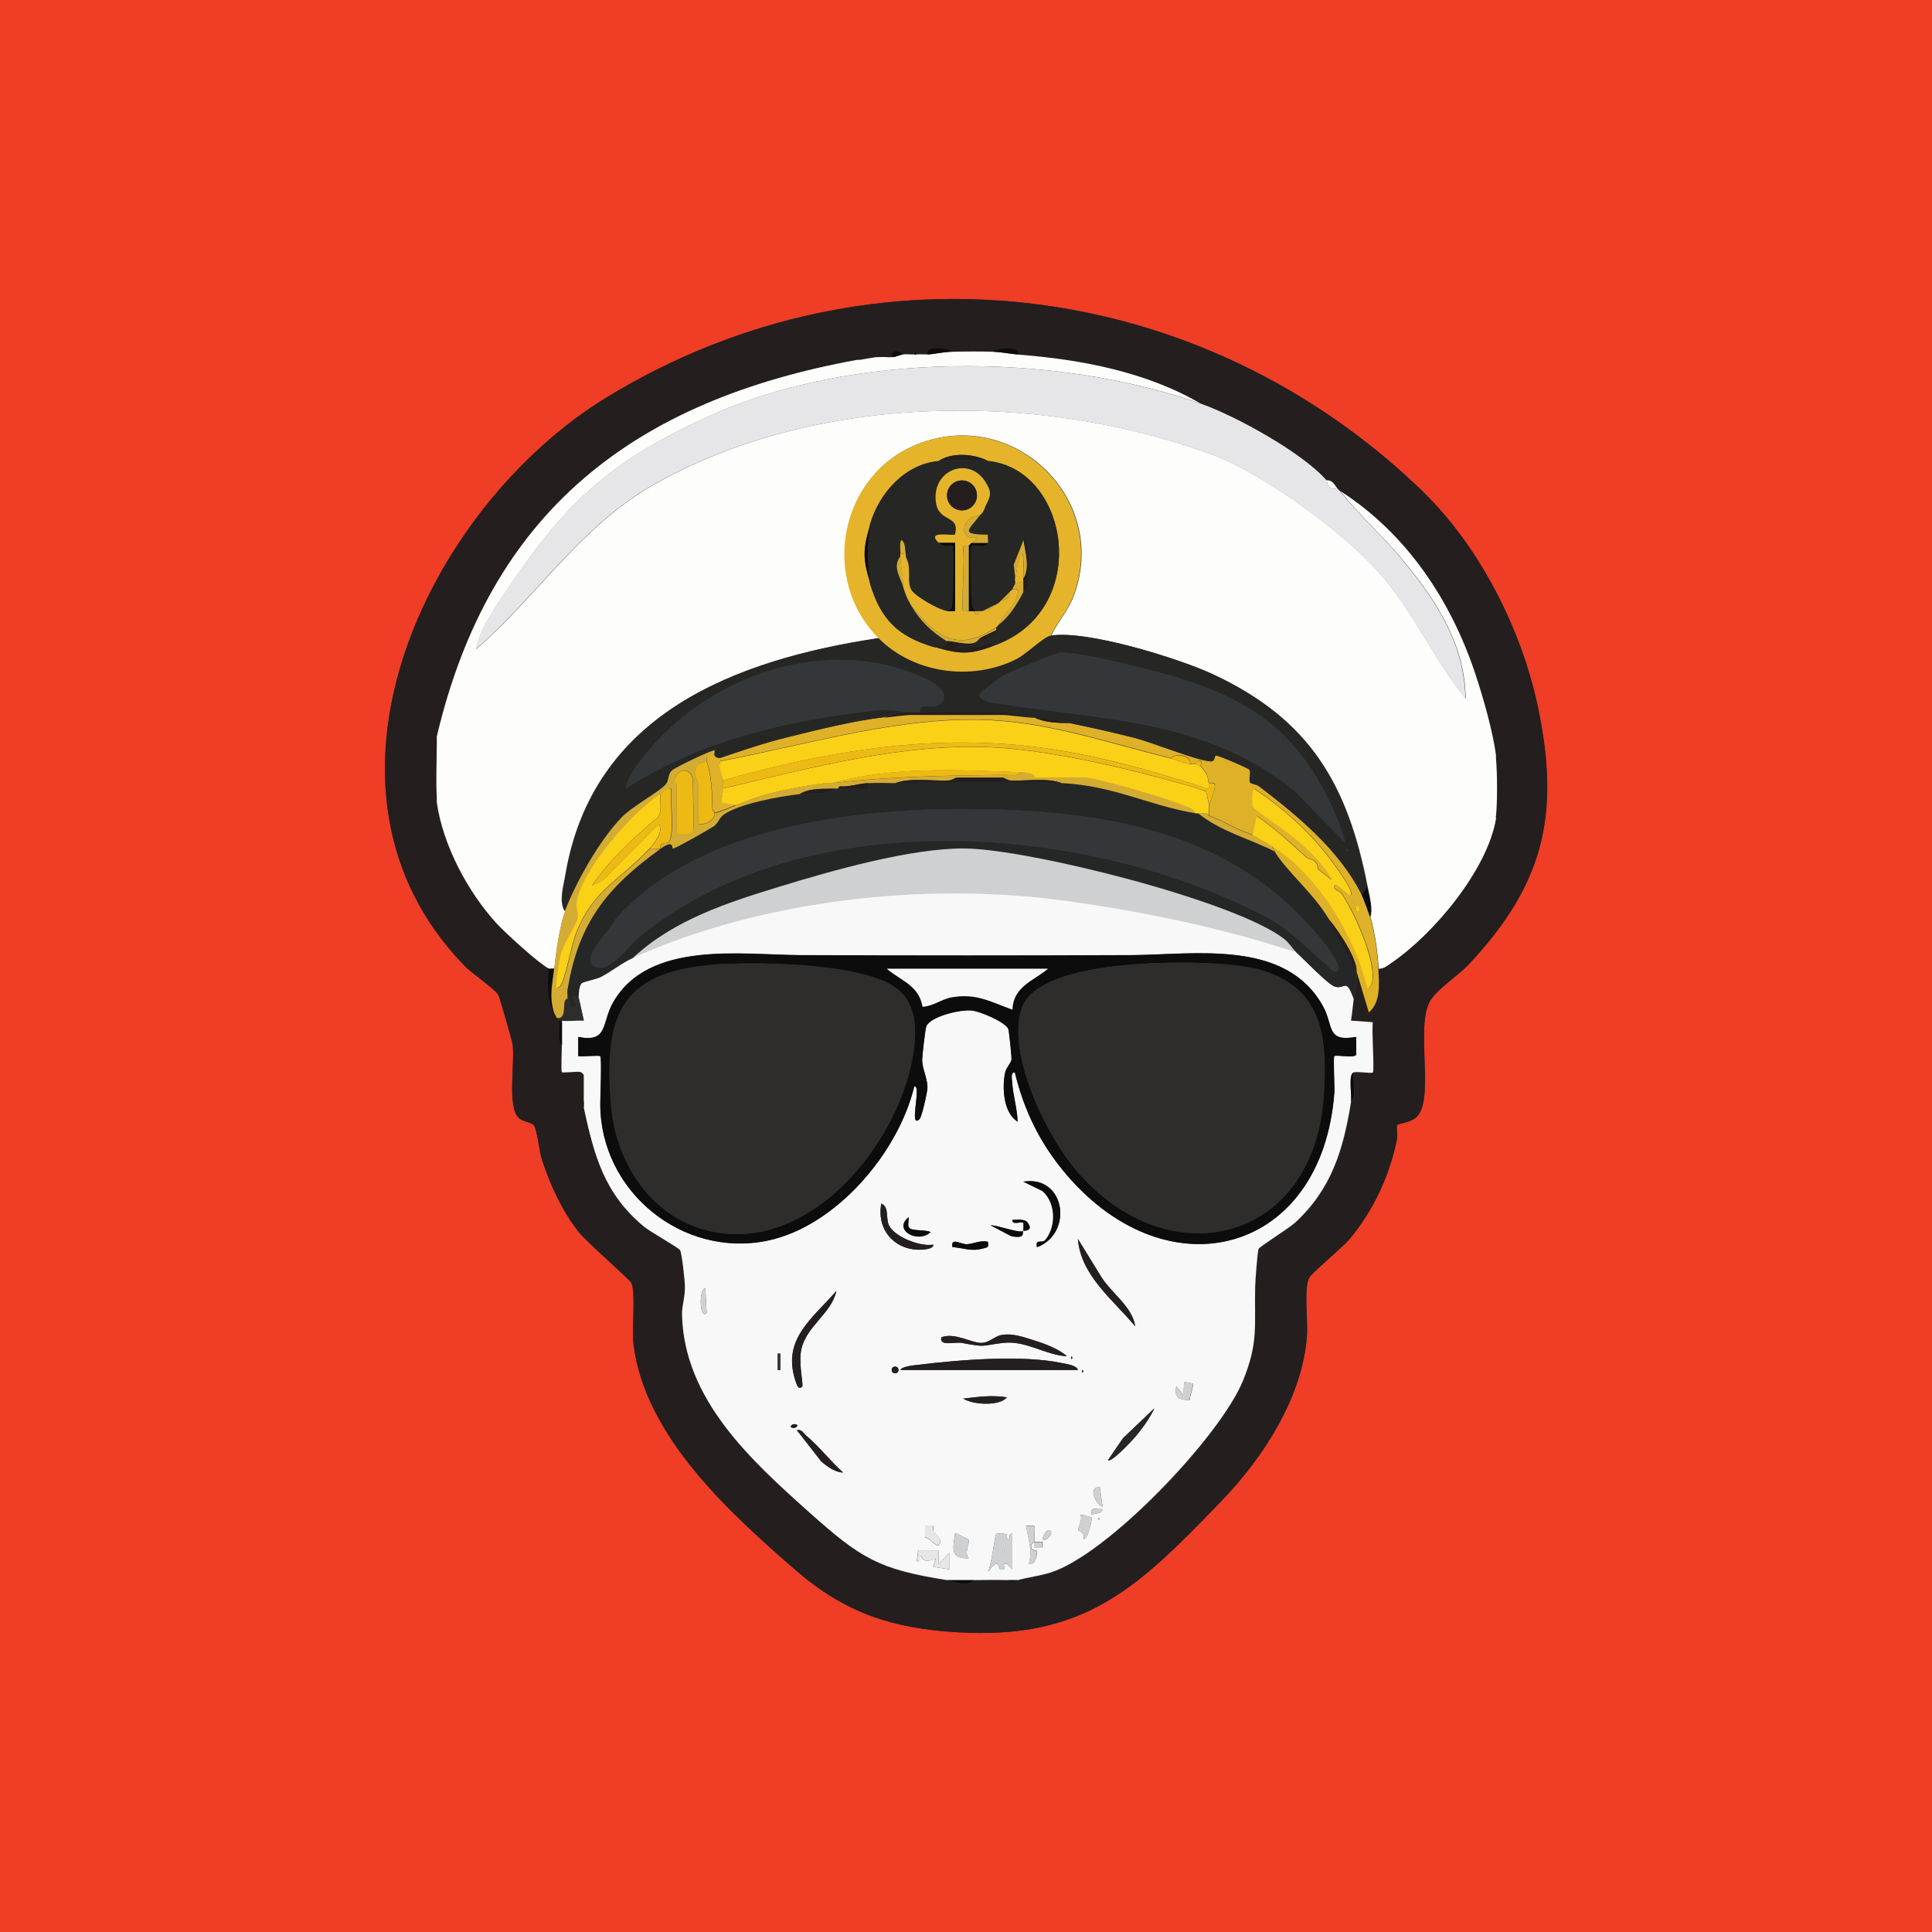 <svg xmlns="http://www.w3.org/2000/svg" id="a" viewBox="0 0 120 120"><rect x="0" y="0" width="120" height="120" fill="#333333" stroke="none"/><defs><style>.b{fill:#252726}.d{fill:#0c0c0c}.e{fill:#34373a}.f{fill:#cfd0d1}.g{fill:#262724}.h{fill:#e6e6e8}.j{fill:#d4ac33}.k{fill:#fdfdfc}.l{fill:#e5b42a}.m{fill:#2e2d2b}.n{fill:#f8f8f8}.o{fill:#241e1e}.p{fill:#fbd118}.q{fill:#edba14}</style></defs><path d="M136.3-16.3v152.6H-16.3V-16.3h152.6ZM88.41 30.57c-13.68-13.29-34.18-15.94-50.65-5.94-11.32 6.87-19.58 24.42-8.89 35.38.42.43 1.91 1.45 2.09 1.81.07.14.84 2.81.87 3.03.17 1.11-.36 3.92.4 4.6.24.21.79.27.92.44.2.25.35 1.66.5 2.12.51 1.57 1.26 3.2 2.28 4.5.52.66 3.18 2.96 3.28 3.17.28.61.02 2.84.13 3.77.67 5.74 5.99 10.53 10.13 14.12 3.01 2.6 5.95 3.57 9.92 3.81 8.02.49 11.3-2.79 16.45-8.13 2.6-2.7 5.04-6.43 5.33-10.27.07-.91-.2-2.91.13-3.6.14-.31 2.06-1.88 2.51-2.41 1.48-1.76 2.5-3.95 2.95-6.21.05-.25-.06-.8.03-.9.04-.05.84-.16 1.16-.45 1.18-1.07-.03-5.41.82-7.15.36-.74 1.8-1.67 2.42-2.33 4.68-4.98 5.74-9.3 4.32-16.04-1.01-4.79-3.61-9.91-7.11-13.32h.01Z" style="fill:#ef3d26"></path><path d="M88.41 30.57c3.51 3.41 6.1 8.53 7.11 13.32 1.42 6.74.36 11.06-4.32 16.04-.62.66-2.06 1.58-2.42 2.33-.85 1.73.36 6.08-.82 7.15-.32.29-1.12.4-1.16.45-.09.1.02.65-.03.9-.45 2.25-1.48 4.45-2.95 6.21-.45.53-2.36 2.1-2.51 2.41-.33.7-.06 2.69-.13 3.6-.29 3.84-2.73 7.58-5.33 10.27-5.16 5.34-8.43 8.62-16.45 8.13-3.97-.24-6.92-1.21-9.92-3.81-4.14-3.58-9.45-8.38-10.13-14.12-.11-.92.15-3.16-.13-3.77-.1-.21-2.75-2.51-3.28-3.17-1.02-1.3-1.77-2.93-2.28-4.5-.15-.46-.3-1.87-.5-2.12-.13-.17-.68-.22-.92-.44-.76-.68-.23-3.49-.4-4.6-.03-.22-.8-2.88-.87-3.03-.18-.36-1.67-1.37-2.09-1.81-10.7-10.97-2.43-28.52 8.89-35.38 16.46-10 36.97-7.35 50.65 5.94h-.01Zm-30.78-8.55c-.22.01-.45-.01-.68 0l-.08-.17-.08.17c-.22.02-.45-.02-.68 0-.29-.32-.82-.28-.68.17-.28.03-.57-.03-.85 0 0 0 0-.02-.17 0-.31.04-.69.12-1.02.17 0 0 .02-.03-.17 0-13.89 2.53-22.82 9.43-26.11 23.4-.12.52 0 .37 0 .51 0 1.05-.06 2.18 0 3.22 0 .05-.04.04 0 .34.37 2.66 1.92 5.59 3.73 7.55.56.61 2.59 2.47 3.23 2.79 0 1.05-.15 1.75.34 2.71.04.08.16.33.17.34.05.05.13.15.17.17.06.48-.18 1.18.17 1.53 0 .27-.06 1.64 0 1.7.08.07.95-.07 1.19 0 .04.01.1.14.17.17v1.53c0 .18-.11 0 0 .51.65 2.98 1.26 5.32 3.73 7.38.39.33 2.2 1.33 2.26 1.48.11.26.28 1.86.29 2.25.02.64-.19 1.17-.18 1.69.1 5.33 4.31 9.12 7.97 12.39 3.14 2.8 4.27 3.49 8.48 4.15.46.07 1.24.45 1.7 0 .68 0 1.36-.02 2.03 0 .25 0 .05.16.68 0 .66-.17 1.36-.26 2-.46 3.55-1.1 10.57-8.46 11.98-11.92.98-2.41.69-3.46.76-5.85 0-.37.14-2.14.21-2.34.04-.13 1.9-1.29 2.27-1.63 2.27-2.1 2.98-4.51 3.47-7.46 0-.02.15-.15.18-.41.05-.45-.06-.99-.01-1.46.23-.08 1.11.08 1.19 0 .11-.11-.09-2.68 0-3.12l-1.36-.1c.07-.45.11-.91.17-1.36.07-.55.23-.99.17-1.7l.76 2.54c.76-.65.63-1.81.59-2.71.32 0 .51-.18.76-.34 2.63-1.78 5.99-5.79 6.53-8.98.03-.19 0-.16 0-.17.09-.97.08-2.59 0-3.56 0 0 .02 0 0-.17-.17-1.44-.81-3.67-1.28-5.08-1.53-4.6-4.27-8.73-8.39-11.37-.05-.06-.12-.11-.17-.17-.2-.25-.27-.49-.68-.51-1.48-1.7-5.65-4-7.8-4.75-3.41-1.99-7.45-2.74-11.36-3.05.2-.55-1.18-.43-1.53-.17-.84-.03-1.7-.02-2.54 0-.34-.26-1.73-.38-1.53.17v-.02Z" class="o"></path><path d="M59.15 21.85c.84-.02 1.71-.03 2.54 0 .57.02 1.01.13 1.53.17 3.91.31 7.95 1.06 11.36 3.05-9.21-3.22-21.74-3.24-30.63.82-5.89 2.69-8.74 5.21-12.33 10.56-.78 1.16-1.79 2.53-2.05 3.88 3.79-3.3 6.52-7.65 10.99-10.2 10.08-5.75 23.94-5.85 34.7-1.91 3.11 1.14 8.03 4.73 10.27 7.2s3.47 5.47 5.51 7.97c-.07-3.35-1.71-5.89-3.73-8.39-1.29-1.59-2.83-2.93-4.06-4.5 4.11 2.64 6.86 6.77 8.39 11.37.47 1.41 1.11 3.64 1.28 5.08v.17c.08.97.09 2.59 0 3.56v.17c-.54 3.2-3.9 7.2-6.53 8.98-.24.17-.44.34-.76.34-.04-.92-.24-2.34-.51-3.22.17-.51-.06-1.3-.17-1.87-1.23-6.36-3.59-10.4-9.6-13.2-2.13-.99-7.84-2.76-10.06-2.4.4-.84 1.05-1.54 1.39-2.43 2.28-6.02-3.68-11.8-9.64-9.48-4.86 1.89-6.11 8.39-2.43 12.07-8.97 1.36-17.77 4.74-19.45 14.72-.12.72-.4 1.56-.05 2.24-.36.95-.56 2.52-.68 3.56-.1-.02-.27.03-.34 0-.64-.33-2.67-2.19-3.23-2.79-1.8-1.96-3.36-4.89-3.73-7.55v-.34c-.06-1.04 0-2.17 0-3.22v-.51c3.29-13.97 12.22-20.87 26.11-23.4h.17c.32-.05.71-.13 1.02-.17h.17c.27-.03.57.03.85 0 .22-.02.46-.15.68-.17s.45.02.68 0h.17c.22-.01.45.01.68 0 .47-.03.95-.16 1.53-.17h-.04Z" class="k"></path><path d="M80.52 59.15c.48.43 1.96 1.98 2.38 2.12.64.21.7-.6 1.18.76-.06.45-.09.9-.17 1.36l1.36.1c-.09.44.11 3.02 0 3.12-.08.08-.96-.08-1.19 0-.36.11-.09 1.49-.17 1.87-.49 2.96-1.2 5.36-3.47 7.46-.37.34-2.22 1.5-2.27 1.63-.07.2-.2 1.97-.21 2.34-.06 2.39.23 3.44-.76 5.85-1.41 3.46-8.43 10.83-11.98 11.92-.64.2-1.34.28-2 .46h-.68c-.67-.02-1.36 0-2.03 0h-1.7c-4.21-.66-5.34-1.35-8.48-4.15-3.66-3.27-7.87-7.06-7.97-12.39 0-.53.2-1.06.18-1.69 0-.38-.18-1.99-.29-2.25-.06-.15-1.87-1.15-2.26-1.48-2.47-2.06-3.08-4.39-3.73-7.38v-2.04l-.17-.17c-.24-.07-1.11.07-1.19 0-.06-.06 0-1.42 0-1.7v-1.53c.43.05.92-.03 1.36 0l-.34-1.53s0-.63.21-.81c.12-.1.89-.23 1.21-.4.66-.34 1.3-.86 1.97-1.17 8.03-3.61 18.19-4.72 26.85-3.54 4.86.67 9.7 1.67 14.35 3.2v.04ZM37.28 65.6c.1.11 0 2.53 0 2.97 0 5.42 5.1 9.56 10.35 8.49 4.27-.87 8.16-5.46 9.15-9.59.49-.11-.37 2.7.33 2.03.14-.14.49-1.69.49-1.97 0-.56-.32-1.16-.33-1.69 0-.25.2-1.99.26-2.11.3-.63 2.16-1.06 2.84-.97.51.06 2.04.7 2.25 1.14.05.1.22 1.79.2 1.92-.03.19-.32.48-.39.78-.2.91-.12 2.52.77 3.06-.03-.81-.3-1.66-.34-2.45 0-.18-.11-.64.17-.6.58 2.41 1.61 4.48 3.22 6.36 6.37 7.44 15.85 4.88 16.62-5.09.03-.39-.08-2.21 0-2.29.1-.1 1.32.15 1.36-.1V64.4c-1.89.33-1.38-.68-2.07-1.92-2.33-4.18-7.98-3.18-11.91-3.16-6.84.03-13.69.03-20.53 0-3.69-.02-9.42-.93-11.64 2.93-.73 1.27-.28 2.53-2.17 2.15v1.19c.25.04 1.3-.06 1.36 0Zm27.13 11.86c2.28-.85 1.77-4.49-.85-4.07l1.19.58c.85.75.86 2.21.18 3.04-.2.25-.65-.1-.52.44Zm-6.45-.16c-.8.15-2.44-.49-2.76-1.23-.19-.45.03-1.1-.46-1.32-.33 1.77 1.02 3.07 2.75 2.84.14-.02.52-.08.47-.3Zm-1.5-1.05c-.09-.15 0-.46-.02-.65-1 .82.61 1.66 1.36.93-.24-.16-1.19-.05-1.33-.28Zm7.1.2s.69.04.26-.52c-.18-.24-.67-.16-.94-.16-.04.35.59.08.68.17.02.02.02.49 0 .51-.19.2-1.66-.38-2.03-.34l1.28.67c.94.18.65-.23.75-.33Zm6.95 5.93c-.18-1.25-1.54-2.09-2.17-3.17l-1.39-2.26c.18 2.29 2.2 3.78 3.56 5.43Zm-9.15-5.25c-.45-.11-.89.13-1.29.15s-1.03-.46-.91.18c.69.04 1.17.29 1.87.09.3-.09.39-.04.33-.42Zm-17.47 4.4-.08-1.52c-.46.15-.31 2.04.08 1.52Zm5.94 4.58c.08-.09-.26-1.51-.05-2.34.35-1.45 1.86-2.18 2.17-3.59-1.5 1.74-3.4 3-2.54 5.59.05.15.17.63.42.34Zm16.44-1.87c-.46-.43-1.4-.79-1.99-.97-.68-.21-1.4-.49-2.12-.34-.41.09-.72.49-1.23.48-.59 0-1.62-.66-2.46-.35-.14.6.83.27 1.26.35 1.58.29 1.13.17 2.57 0s2.6.75 3.97.83Zm-17.8.85v-1.02h-.17v1.02h.17Zm18.06-.84v.17c.11-.06.11-.11 0-.17Zm-10.6.84h11.02c-.07-.29-.75-.38-1.01-.43-2.44-.52-6.37-.2-8.89.11-.25.03-1.03.09-1.12.32Zm-.13 0c0-.12-.09-.21-.21-.21s-.21.09-.21.21.09.21.21.21.21-.09.21-.21Zm11.41 0v.17c.11-.06.11-.11 0-.17Zm6.86.85s-.41-.11-.5-.09l-.09.77-.42-.51c-.14.73.17.83.85.85-.04-.23.27-.92.17-1.02h-.01Zm-11.53.85c-.89-.15-1.81-.03-2.71.08.58.38 2.25.49 2.71-.08Zm9.16.68-1.95 1.86-.93 1.36c.19.18 1.44-1.16 1.61-1.35.45-.51.99-1.25 1.27-1.87Zm-22.21 1.02c-.24-.12-.45.11-.34.17.24.12.45-.11.34-.17Zm0 .34 1.52 1.95c.38.31.84.67 1.35.68-.78-.7-1.49-1.63-2.29-2.29-.19-.16-.27-.41-.59-.34h.01Zm18.82 3.55c-.76-.07-.25 1.07.17 1.19l-.17-1.19Zm.17 1.36c-.44.01-.79-.17-.68.34.26-.13.62 0 .68-.34Zm-.68.52s-.64-.22-.68-.17c.12.32-.15.73-.15.94 0 .03.49.18.32.58.31-.03.55-1.29.51-1.35Zm.42-.01v.17c.11-.06.11-.11 0-.17Zm-10.26.52c-.05-.05-.36.01-.5 0v.75c.23-.08.7.62.85.44.28-.35-.2-.65-.32-.82-.06-.09 0-.32-.03-.35v-.02Zm6.28 1.01c.02-.34-.01-.68 0-1.02h-.51c.13.78.43 1.6.17 2.37.39.18.52-.63.52-.75 0-.1-.32-.1-.35-.19-.11-.33.18-.39.18-.42v.34h.51v-.34h-.52Zm1.02-.68c-.26-.26-.54.48-.51.51.21.17.67-.34.51-.51Zm-5.11.53s-.76-.44-.83-.37c-.13.92-.32 1.58.85 1.52-.32-.34.1-.95-.02-1.16Zm2.36-.32c-.13-.07-.55-.09-.63-.03-.09.08-.3 2-.52 2.36.76-1.03.61-.2.76-.17.41.1.18-.22.25-.34h.17l.34.34v-2.2c-.31-.07-.06.35-.25.34-.16 0-.03-.25-.12-.3Zm-4.21.98h-1.27l-.09.68c.31.08.06-.36.25-.34.07 0 .05.57.93.17l-.17.51 1.02.17v-1.02l-.67.68v-.85Z" class="n"></path><path d="M55.59 48.64c3.33-.07 7.04-.15 10.34 0s5.45 1.41 8.31 1.87h.17c1.4 1.14 3.16 1.57 4.75 2.37.75 1.25 2.4 2.57 3.39 4.24.04.06.19.43.32.65.44.8.84 1.65 1.38 2.4v.17c.06.71-.1 1.14-.17 1.7-.48-1.36-.54-.55-1.18-.76-.43-.14-1.9-1.69-2.38-2.12-.25-.22-.44-.59-.77-.84-3.06-2.37-15.89-5.58-19.83-5.61-3.32-.03-8.31 1.39-11.53 2.38s-6.52 2.05-9.07 4.41c-.67.3-1.31.82-1.97 1.17-.32.17-1.09.3-1.21.4-.21.18-.17.76-.21.81-.04.04-.31-.04-.34 0-.11.13.52.83-.17.68l-.17-1.19c.68-4.1 2.48-6.29 5.76-8.65.87-.62.68.02.76 0 .29-.08 2.15-1.14 2.52-1.38.28-.18.34-.53.63-.73 1-.7 3.51-1.14 4.74-1.28.69-.08 1.56.09 2.2-.34h.17c.33-.02 1.79.06 1.87 0 .03-.02-.02-.24 0-.34.56-.03 1.13 0 1.7 0h-.01Zm27.47 11.7c.59-.64-2.75-3.93-3.3-4.41-4.65-4.08-10.55-5.3-16.61-5.6-7.97-.39-19.33.42-24.94 6.78-.19.6-2.36 2.5-1.22 2.95.91.36 1.95-1.22 2.59-1.75 10.23-8.53 27.86-7.23 39.1-1.34 1.47.77 2.53 1.99 3.79 3.03.19.16.27.41.59.34Z" class="b"></path><path d="M35.08 56.61c.69-1.81 2.16-4.43 3.55-5.86.65-.67 2.34-1.58 2.72-2.03.24-.29.09-.63.44-.91.18-.14 2.5-1.29 2.61-1.2.02.1-.03.29 0 .34-.64-.17-.48.31-.51.34-.15.11-.52.02-.65.46-.16.52.14.79.14.98v2.46c.42.07 1.02-.22 1.02-.68.48-.12.91-.32 1.36-.51 1.81-.77 3.49-1.09 5.43-1.36h.51c3.67-.41 7.05-.47 10.77-.51.29 0 .75.11.93-.17 1.14.04.79.34.85.34h3.14c.8 0 5.5 1.41 6.22 1.75.25.12.54.11.65.46-2.86-.46-5.04-1.71-8.31-1.87-.94-.35-2.13-.12-3.14-.16-.22 0-.44-.18-.5-.18h-2.88c-.06 0-.28.17-.5.18-1.07.04-2.31-.19-3.31.16-.56 0-1.14-.03-1.7 0s-1.16.25-1.75.2l-.11.14h-.17c-.72.03-1.55-.06-2.2.34-1.23.14-3.74.58-4.74 1.28-.28.2-.35.55-.63.73-.37.24-2.23 1.3-2.52 1.38-.08.02.11-.62-.76 0 0 0-.03-.23.06-.28.14-.09.37-.03.46-.16.38-.5.04-2.57.15-3.29-.29-.05-.45.19-.68.34-1.76 1.14-4.75 4.55-5.18 6.62-.1.49.12.74.06 1.06-.08.47-.87 1.52-1.07 2.33-.08.31-.35 1.9-.25 2.04.1 0 .2-.09.25-.17.33-.51.64-2.45.97-3.27 1.04-2.6 2.47-3.1 4.2-4.87l.17-.17c.06-.06.12-.11.17-.17.17-.04.59.05.68 0-3.28 2.36-5.08 4.55-5.76 8.65-.03.21.03.47 0 .68-.08.02-.16.09-.17.17-.07.38.07 1.12-.51 1.02l-.17-.34c-.32-.98-.11-1.76 0-2.71.12-1.04.31-2.61.68-3.56l-.02-.02Zm7.96-4.92c.09-.13 0-2.67 0-3.14 0-.75-.76-.99-1.11-.25-.12.24.1.36.1.41v2.88c0 .36.95.18 1.02.08v.02Z" class="j"></path><path d="M64.07 44.57h.17c.65.3 1.5.35 2.2.34 1.34.28 2.74.59 4.07.93 1.14.29 3.8 1.39 4.68 1.45.32.02.21-.34.34-.36.15-.02 2.02.79 2.08.88.12.2-.06.61.05.8.04.07.39.11.54.22 2.4 1.84 5.01 3.97 6.39 6.76.11.23.43 1.09.51 1.36.27.88.47 2.3.51 3.22s.17 2.07-.59 2.71l-.76-2.54v-.17c-.13-.88-1.12-2.36-1.7-3.05-.99-1.67-2.64-2.98-3.39-4.24-.06-.11-.11-.23-.17-.34 2.84 1.74 5.14 5.59 5.94 8.82.28 0 .34-.58.34-.76-.04-1.47-1.09-3.78-1.88-5.03-.14-.22-.34-.23-.5-.4-.08-.82 1.28 1.1 1.01.17-.11-.37-.84-1.4-1.11-1.77-1.33-1.82-3.09-3.4-4.9-4.59-.13.23-.15.97-.05 1.15s2.41 1.76 2.85 2.15c.74.66 1.59 1.49 2.04 2.37l-.86-.67c-.07-.7-.49-.53-.75-.76-.99-.9-1.96-1.78-3.06-2.55l-.25 1.18c-1.18-.39-1.69-.81-2.71-1.19v-.17c-.02-.16.03-.35 0-.51.09-.31.4-.98.35-1.25-.03-.17-.34-.09-.35-.11-.16-.25.07-.35-.51-1.02-.04-.04.05-.29 0-.34-.12-.12-.32.17-.34.17h-.34c.14-.51-.92-.69-1.19-.34-3.67-.91-7.28-2.16-11.11-2.37-5.58-.31-11.45 1.53-16.87 2.54-.18.41.16.99.17 1.19v.51c.02.32-.11.56-.1.85l.94.16c-.45.19-.88.38-1.36.51 0-.03-.15-.14-.15-.27 0-.96-.05-2.03-.35-2.95.03-.02-.13-.51.51-.34.08.12.23.18.37.14 1.37-.46 2.76-.94 4.17-1.28 1.9-.47 4.03-1 5.97-1.24.36-.04 1.37-.17 1.61-.17h5.76c.35 0 1.29.13 1.78.17v.03Zm19.92 11.36v.17c.11-.06.11-.11 0-.17Zm.42.68c.12-.24-.11-.45-.17-.34-.12.24.11.45.17.34Z" style="fill:#deb128"></path><path d="m35.24 61.36.17 1.19c.69.15.06-.54.17-.68.03-.04.3.04.34 0l.34 1.53c-.44-.03-.93.05-1.36 0h-.17c-.04 0-.12-.12-.17-.17.57.1.44-.64.51-1.02.08-.02.16-.09.17-.17.03-.21-.03-.47 0-.68Z" class="m"></path><path d="M34.4 60.17c-.11.95-.32 1.73 0 2.71-.49-.96-.34-1.66-.34-2.71.06.03.24-.02.34 0ZM61.7 21.85c.34-.26 1.73-.38 1.53.17-.52-.04-.96-.15-1.53-.17ZM59.15 21.85c-.58.01-1.05.14-1.53.17-.2-.55 1.18-.43 1.53-.17ZM83.91 68.48c.08-.38-.19-1.75.17-1.87-.04.47.06 1.01.01 1.46-.03.25-.18.38-.18.41ZM60.51 98.15c-.46.45-1.24.07-1.7 0h1.7ZM34.91 64.92c-.35-.35-.1-1.05-.17-1.53h.17v1.53Z" class="d"></path><path d="M83.06 30.33c-.68.15-.57-.38-.68-.51.41.01.48.26.68.51Z" class="k"></path><path d="M56.1 22.02c-.22.02-.46.15-.68.17-.14-.45.39-.49.68-.17ZM63.22 98.15c-.63.16-.43 0-.68 0h.68ZM36.26 68.82c-.11-.51 0-.32 0-.51v.51ZM27.11 46.27c0-.14-.12 0 0-.51v.51ZM27.11 49.83c-.04-.29 0-.29 0-.34v.34ZM54.57 22.19h-.17c.17-.02.16 0 .17 0ZM56.95 22.02h-.17l.08-.17.08.17ZM92.89 47.11v-.17c.02.17 0 .16 0 .17ZM92.89 50.84v-.17s.03-.02 0 .17ZM53.39 22.36h-.17c.19-.03.16 0 .17 0ZM36.26 66.78c-.07-.03-.13-.16-.17-.17l.17.17Z" class="d"></path><path d="M65.26 39.48c2.22-.36 7.93 1.4 10.06 2.4 6.02 2.8 8.37 6.84 9.6 13.2l-.34.51c-1.38-2.79-3.99-4.92-6.39-6.76-.15-.11-.5-.15-.54-.22-.12-.19.07-.6-.05-.8-.06-.1-1.93-.9-2.08-.88-.13.02-.02.38-.34.36-.88-.06-3.55-1.15-4.68-1.45-1.33-.34-2.73-.65-4.07-.93-.89-.19-1.26-.27-2.2-.34h-.17c-.53-.18-1.38-.32-1.94-.35-1.57-.08-3.43-.05-5.01 0-.02-.72.92-.04 1.37-.58.5-.6-.35-1.18-.83-1.41-6.14-3.01-13.86-.3-17.84 4.96-.38.5-.87 1.14-.94 1.77 4.23-2.76 9.44-4.1 14.44-4.72.81-.1 2-.27 2.77-.03-.27.03-.94.19-1.19.34-1.94.23-4.07.77-5.97 1.24-1.41.34-2.8.82-4.17 1.28-.15.03-.29-.02-.37-.14-.03-.05.02-.24 0-.34-.11-.09-2.43 1.06-2.61 1.2-.35.29-.2.63-.44.91-.38.45-2.07 1.36-2.72 2.03-1.39 1.43-2.86 4.05-3.55 5.86-.35-.67-.07-1.51.05-2.24 1.68-9.98 10.48-13.36 19.45-14.72 2.18 2.18 5.76 2.67 8.51 1.31.66-.33 1.72-1.41 2.17-1.48l.02.02Zm18.31 12.89c-.77-2.71-2.39-5.56-4.58-7.38-1.7-1.41-3.92-2.33-6.03-2.96-1.44-.42-5.82-1.54-7.12-1.51-.19 0-3.28 1.29-3.59 1.46-.18.1-1.39 1.05-1.41 1.14-.09.42.82.52 1.12.57 6.57 1.04 12.96.95 18.46 5.45l3.14 3.22h.01Zm.08.34v.17c.11-.06.11-.11 0-.17Z" class="g"></path><path d="M65.26 39.48c-.44.07-1.5 1.15-2.17 1.48-2.76 1.36-6.33.87-8.51-1.31-3.68-3.68-2.44-10.18 2.43-12.07 5.97-2.32 11.92 3.46 9.64 9.48-.34.89-.99 1.58-1.39 2.43ZM58.3 28.63c-2.09.19-3.68 1.99-4.24 3.9-.48 1.63-.49 2.13 0 3.73.67 2.19 1.7 3.23 3.9 3.9 1.74.53 2.37.52 4.07-.17 5.77-2.34 4.35-10.87-.68-11.36-.84-.45-2.24-.55-3.05 0Z" class="l"></path><path d="M85.09 56.95c-.08-.26-.4-1.13-.51-1.36l.34-.51c.11.57.34 1.35.17 1.87Z" class="d"></path><path d="M74.58 25.07c2.15.75 6.32 3.05 7.8 4.75.11.12 0 .66.68.51.05.06.12.11.17.17 1.24 1.57 2.78 2.91 4.06 4.5 2.02 2.5 3.66 5.04 3.73 8.39-2.03-2.5-3.33-5.57-5.51-7.97s-7.15-6.06-10.27-7.2c-10.76-3.93-24.62-3.83-34.7 1.91-4.47 2.55-7.2 6.9-10.99 10.2.26-1.36 1.27-2.72 2.05-3.88 3.59-5.35 6.45-7.87 12.33-10.56 8.9-4.06 21.42-4.04 30.63-.82h.02Z" class="h"></path><path d="M37.28 65.6c-.06-.06-1.11.04-1.36 0v-1.19c1.89.38 1.44-.88 2.17-2.15 2.22-3.86 7.95-2.94 11.64-2.93 6.84.03 13.69.03 20.53 0 3.94-.02 9.59-1.02 11.91 3.16.69 1.24.18 2.25 2.07 1.92v1.09c-.03.25-1.26 0-1.36.1-.08.08.03 1.89 0 2.29-.76 9.97-10.25 12.53-16.62 5.09-1.61-1.88-2.64-3.95-3.22-6.36-.28-.05-.19.41-.17.6.05.8.32 1.65.34 2.45-.89-.54-.98-2.15-.77-3.06.07-.3.36-.58.39-.78.02-.14-.15-1.82-.2-1.92-.21-.44-1.74-1.08-2.25-1.14-.68-.08-2.54.34-2.84.97-.06.12-.26 1.86-.26 2.11 0 .53.33 1.13.33 1.69 0 .28-.35 1.83-.49 1.97-.7.66.15-2.14-.33-2.03-.99 4.13-4.88 8.72-9.15 9.59-5.26 1.07-10.35-3.06-10.35-8.49 0-.43.1-2.86 0-2.97Zm7.59-5.72c-6.18.37-7.43 2.88-6.91 8.85.38 4.45 3.86 8.34 8.56 7.89s8.91-5.67 10-10.17c.4-1.64.67-3.84-.76-5-1.96-1.59-8.38-1.71-10.89-1.56Zm25.78 0c-1.99.14-6.53.62-7.21 2.8-.89 2.85 1.55 7.85 3.43 10.04 5.74 6.71 14.76 4.45 15.35-4.66.22-3.45.02-6.59-3.77-7.77-1.9-.59-5.75-.56-7.8-.41Zm-5.56.29h-10c.88.75 1.98 1.02 2.22 2.36.68-.03 1.15-.47 1.84-.59 1.52-.26 2.42.3 3.74.77.06-1.44 1.29-1.77 2.21-2.54h-.01Z" class="d"></path><path d="M80.52 59.15c-4.66-1.53-9.49-2.53-14.35-3.2-8.66-1.19-18.82-.07-26.85 3.54 2.54-2.36 5.82-3.41 9.07-4.41s8.21-2.41 11.53-2.38c3.94.03 16.78 3.24 19.83 5.61.33.25.52.62.77.84Z" class="f"></path><path d="M55.93 85.09c.09-.23.88-.29 1.12-.32 2.52-.31 6.45-.63 8.89-.11.26.05.94.14 1.01.43H55.93ZM66.27 84.24c-1.37-.08-2.57-1-3.97-.83s-.99.29-2.57 0c-.43-.08-1.4.24-1.26-.35.83-.31 1.86.35 2.46.35.51 0 .82-.4 1.23-.48.72-.15 1.44.13 2.12.34.6.18 1.53.54 1.99.97ZM49.83 86.11c-.25.3-.37-.19-.42-.34-.86-2.59 1.04-3.86 2.54-5.59-.31 1.41-1.82 2.14-2.17 3.59-.2.83.13 2.25.05 2.34ZM70.51 82.38c-1.36-1.64-3.38-3.14-3.56-5.43l1.39 2.26c.63 1.08 1.99 1.92 2.17 3.17Z" class="o"></path><path d="M62.51 95.31c.09.05-.05.29.12.3.19 0-.06-.41.25-.34v2.2l-.34-.34h-.17c-.07.12.16.44-.25.34-.16-.04 0-.86-.76.17.22-.36.43-2.28.52-2.36.08-.06.51-.05.63.03Zm-.22.97v.17c.11-.06.11-.11 0-.17Z" class="f"></path><path d="M64.41 77.46c-.13-.55.32-.2.52-.44.68-.83.67-2.29-.18-3.04l-1.19-.58c2.61-.42 3.13 3.21.85 4.07Z" class="d"></path><path d="M57.96 77.3c.05.22-.33.28-.47.3-1.73.23-3.08-1.08-2.75-2.84.5.22.27.86.46 1.32.31.74 1.96 1.38 2.76 1.23Z" class="o"></path><path d="M71.7 87.47c-.28.62-.82 1.36-1.27 1.87-.17.19-1.42 1.54-1.61 1.35l.93-1.36 1.95-1.86Z" class="g"></path><path d="M49.49 88.83c.32-.07.4.18.59.34.8.67 1.5 1.59 2.29 2.29-.51-.01-.98-.37-1.35-.68l-1.52-1.95h-.01Z" class="o"></path><path d="M58.3 96.29v.85l.68-.68v1.02l-1.02-.17.17-.51c-.88.4-.86-.17-.93-.17-.19-.02.06.42-.25.34l.09-.68h1.27Z" class="h"></path><path d="M60.15 95.63c.12.21-.3.82.02 1.16-1.16.06-.98-.61-.85-1.52.07-.08.8.33.83.37Z" class="f"></path><path d="M62.54 86.79c-.46.57-2.13.46-2.71.08.9-.11 1.82-.23 2.71-.08Z" class="o"></path><path d="M61.36 77.13c.06.38-.03.34-.33.42-.71.2-1.19-.04-1.87-.09-.12-.65.53-.16.91-.18s.84-.27 1.29-.15ZM56.46 76.25c.14.23 1.1.11 1.33.28-.75.73-2.36-.12-1.36-.93.02.19-.07.5.02.65Z" class="d"></path><path d="M67.8 94.26c.04.06-.19 1.32-.51 1.35.17-.4-.32-.55-.32-.58 0-.21.26-.62.15-.94.04-.04.66.15.68.17Z" class="f"></path><path d="M57.96 94.77s-.04.27.03.35c.12.17.6.47.32.82-.15.19-.62-.51-.86-.44v-.75c.15.02.46-.04.51 0v.02Z" class="h"></path><path d="M74.07 85.94c.1.1-.22.79-.17 1.02-.68-.02-.99-.12-.85-.85l.42.51.09-.77c.09-.02.49.07.5.09h.01Z" class="f"></path><path d="M63.56 76.45s.02-.49 0-.51c-.09-.09-.72.19-.68-.17.27 0 .76-.08.94.16.42.56-.24.49-.26.52-.1.1.19.51-.75.33l-1.28-.67c.37-.04 1.84.53 2.03.34Z" class="d"></path><path d="M64.24 95.78s-.29.09-.18.42c.03.09.35.09.35.19 0 .12-.13.93-.52.75.26-.77-.04-1.59-.17-2.37h.51c0 .33.02.68 0 1.02h.51v.34h-.51v-.34h.01ZM43.89 81.53c-.39.52-.54-1.38-.08-1.52l.08 1.52ZM68.31 92.38l.17 1.19c-.41-.11-.93-1.26-.17-1.19Z" class="f"></path><path d="M48.3 84.08h.17v1.02h-.17z" class="e"></path><path d="M68.48 93.74c-.06.35-.41.21-.68.34-.11-.51.24-.32.68-.34ZM65.26 95.1c.16.16-.3.68-.51.51-.03-.03.25-.77.51-.51Z" class="f"></path><circle cx="55.6" cy="85.09" r=".21" class="o"></circle><path d="M49.49 88.49c.12.06-.1.29-.34.17-.12-.06.1-.29.34-.17ZM66.53 84.25c.11.06.11.11 0 .17v-.17ZM67.21 85.09c.11.06.11.11 0 .17v-.17Z" class="o"></path><path d="M68.22 94.25c.11.06.11.11 0 .17v-.17Z" class="f"></path><path d="M83.06 60.34c-.32.07-.4-.18-.59-.34-1.26-1.04-2.32-2.26-3.79-3.03-11.24-5.9-28.87-7.19-39.1 1.34-.63.53-1.68 2.11-2.59 1.75-1.14-.45 1.03-2.36 1.22-2.95 5.61-6.36 16.97-7.17 24.94-6.78 6.06.3 11.96 1.52 16.61 5.6.55.48 3.89 3.77 3.3 4.41Z" class="e"></path><path d="M44.91 48.98c5.45-1.28 11.22-2.86 16.88-2.55 2.85.16 6.46.9 9.23 1.62.5.13 3.75.96 3.88 1.13.03.03.17.71.19.83.03.16-.02.35 0 .51H74.24c-.12-.35-.4-.34-.65-.46-.71-.34-5.41-1.75-6.22-1.75h-3.14c-.05 0 .3-.3-.85-.34-3.9-.14-7.89-.38-11.7.68h-.34s-.04-.02-.17 0c-1.93.27-3.62.58-5.43 1.36l-.94-.16c0-.29.12-.54.1-.85v-.02Z" class="p"></path><path d="M65.93 48.64c-3.3-.15-7.02-.07-10.34 0 1-.35 2.24-.12 3.31-.16.22 0 .44-.18.5-.18h2.88c.06 0 .28.17.5.18 1.01.04 2.2-.19 3.14.16Z" class="o"></path><path d="M74.92 50.5c.04.06.1.14.17.17 1.03.38 1.53.8 2.71 1.19.13.04 1.02.58 1.19.68.06.11.11.23.17.34-1.58-.8-3.35-1.24-4.75-2.37h.51Z" class="j"></path><path d="M51.86 48.98c-.64.43-1.52.26-2.2.34.65-.4 1.49-.3 2.2-.34ZM53.9 48.64c-.02.09.03.32 0 .34-.07.06-1.53-.02-1.87 0l.11-.14c.6.05 1.18-.17 1.75-.2ZM84.25 60.17c-.54-.74-.93-1.6-1.38-2.4-.12-.22-.28-.59-.32-.65.58.7 1.57 2.17 1.7 3.05Z" class="o"></path><path d="M41.01 49.32c-.03.48.13 1.03-.16 1.45-1.51 1.25-2.96 2.61-4.08 4.23l.68-.34 3.47-3.48c.29.56-.26 1.12-.59 1.53-.05.06-.12.11-.17.17l-.17.17c-1.73 1.77-3.15 2.27-4.2 4.87-.33.82-.64 2.76-.97 3.27-.05.08-.15.18-.25.17-.1-.14.17-1.73.25-2.04.2-.81.99-1.86 1.07-2.33.06-.31-.16-.57-.06-1.06.43-2.06 3.42-5.47 5.18-6.62Z" class="p"></path><path d="M43.04 51.69c-.06.1-1.02.28-1.02-.08v-2.88c0-.06-.21-.17-.1-.41.35-.75 1.11-.51 1.11.25 0 .47.09 3.01 0 3.14v-.02ZM43.89 47.28c.3.92.34 1.99.35 2.95 0 .13.15.24.15.27 0 .45-.59.75-1.02.68v-2.46c0-.2-.3-.46-.14-.98.13-.43.5-.34.65-.46Z" class="q"></path><path d="M35.08 62.2c0-.08.09-.15.17-.17 0 .08-.09.15-.17.17Z" class="b"></path><path d="m39.99 53.05.17-.17c-.05.06-.11.11-.17.17Z" class="q"></path><path d="m77.8 51.86.25-1.18c1.1.76 2.07 1.65 3.06 2.55.26.23.68.06.75.76l.86.67c-.44-.88-1.3-1.71-2.04-2.37-.44-.4-2.74-1.97-2.85-2.15s-.08-.93.05-1.15c1.82 1.19 3.57 2.77 4.9 4.59.27.37 1.01 1.4 1.11 1.77.27.93-1.09-1-1.01-.17.16.17.36.18.5.4.79 1.25 1.83 3.56 1.88 5.03 0 .18-.06.76-.34.76-.79-3.23-3.09-7.07-5.94-8.82-.17-.1-1.06-.64-1.19-.68h.01Z" class="p"></path><path d="M84.41 56.61c-.06.12-.29-.1-.17-.34.06-.12.29.1.17.34ZM83.99 55.93c.11.06.11.11 0 .17v-.17Z" class="p"></path><path d="m83.57 52.37-3.14-3.22c-5.5-4.5-11.89-4.4-18.46-5.45-.3-.05-1.21-.16-1.12-.57.02-.09 1.22-1.04 1.41-1.14.31-.17 3.4-1.46 3.59-1.46 1.3-.04 5.68 1.08 7.12 1.51 2.11.62 4.33 1.55 6.03 2.96 2.19 1.81 3.8 4.67 4.58 7.38h-.01Z" class="e"></path><path d="M57.12 44.23c1.58-.05 3.44-.08 5.01 0 .56.03 1.41.16 1.94.35-.49-.04-1.43-.17-1.78-.17h-5.76c-.24 0-1.25.13-1.61.17.25-.15.92-.31 1.19-.34.33-.03.68 0 1.02 0ZM66.44 44.91c-.71 0-1.56-.03-2.2-.34.95.07 1.31.15 2.2.34Z" class="o"></path><path d="M83.65 52.71c.11.06.11.11 0 .17v-.17ZM56.1 44.23c-.77-.25-1.96-.08-2.77.03-5 .62-10.21 1.96-14.44 4.72.07-.63.56-1.27.94-1.77 3.98-5.26 11.69-7.97 17.84-4.96.47.23 1.32.81.83 1.41-.45.54-1.4-.14-1.37.58-.33 0-.69-.03-1.02 0h-.01Z" class="e"></path><path d="M58.3 28.63c.81-.07 2.25-.08 3.05 0 5.03.49 6.45 9.02.68 11.36l-2.71.34c.08-.3.7-.15 1.03-.24.17-.05.25-.22.32-.26.05-.03.1-.13.17-.17l.09.17c.34-.13.74-.35.93-.68v-.17c.06-.04.11-.12.17-.17.66-.49 1.15-1.31 1.53-2.03.04-.08.21-.15.26-.32.13-.42.22-2.9-.26-2.9l-.6 1.52.09.85c-.03.09.03.24 0 .34 0 .02-.12.23-.17.34-.02.05-.13.1-.17.17l-.51.51c-.06.05-.11.13-.17.17l-1.02.51h-.34c-.32-.16-.33-.23-.35-.58-.03-.44-.11-3.37 0-3.49.09-.09.89.19 1.02-.17.04-.12-.03-.35 0-.51-1.84 0-1.13-.34-.51-1.19.04-.06.12-.1.17-.17.1-.14.11-.21.17-.34.33-.69.49-.86 0-1.61-1.04-1.6-3.36-.69-3.04 1.35.19 1.23 1.5.71 1.18 1.96-.1.1-1.85-.29-1.02.51.33.31.78.11.85.17.13.12.05 3.06 0 3.49-.03.34-.02.42-.35.58-.49-.07-1.93-.88-2.19-1.29s-.1-1.01-.19-1.59c-.05-.31-.14-.38-.17-.51 0-.05.02-.12 0-.17-.07-.24 0-.66-.25-.85-.15 0-.08.66-.08.85v.17c-.52.6 0 1.32.17 1.87s.22.68.51 1.19c.55.95 1.27 1.61 2.2 2.2-.05.04.15.56-.85.34-2.2-.67-3.23-1.71-3.9-3.9-.23-1.26-.23-2.47 0-3.73.56-1.91 2.15-3.71 4.24-3.9v-.02Z" class="g"></path><path d="M60.68 39.82c-.08.04-.15.21-.32.26-.34.1-.95-.06-1.03.24l2.71-.34c-1.7.69-2.33.7-4.07.17.99.22.8-.3.85-.34.12-.1 1.48.37 1.87 0ZM61.36 28.63c-.81-.08-2.24-.07-3.05 0 .81-.55 2.21-.45 3.05 0Z" class="o"></path><path d="M54.07 36.26c-.49-1.6-.48-2.1 0-3.73-.23 1.26-.23 2.47 0 3.73Z" class="d"></path><path d="M70.65 59.88c2.05-.14 5.89-.18 7.8.41 3.79 1.18 4 4.32 3.77 7.77-.59 9.11-9.61 11.37-15.35 4.66-1.87-2.19-4.31-7.19-3.43-10.04.68-2.18 5.22-2.66 7.21-2.8ZM44.87 59.88c2.51-.15 8.93-.04 10.89 1.56 1.43 1.16 1.16 3.37.76 5-1.09 4.5-5.1 9.7-10 10.17s-8.18-3.44-8.56-7.89c-.51-5.97.73-8.48 6.91-8.85Z" class="m"></path><path d="M65.09 60.17c-.92.77-2.15 1.1-2.21 2.54-1.32-.47-2.22-1.03-3.74-.77-.69.12-1.17.56-1.84.59-.23-1.34-1.34-1.61-2.22-2.36h10.01ZM62.29 96.28c.11.06.11.11 0 .17v-.17Z" class="n"></path><path d="M44.91 48.47c6.56-1.86 13.21-2.96 20.05-1.99 3.29.47 6.5 1.37 9.66 2.38.32.1.54.3.48-.22 0 .02.32-.06.35.11.05.27-.26.94-.35 1.25-.02-.12-.17-.79-.19-.83-.12-.16-3.37-.99-3.88-1.13-2.77-.72-6.39-1.46-9.23-1.62-5.66-.31-11.43 1.27-16.88 2.55v-.51Z" class="q"></path><path d="M63.39 47.96c-.18.28-.64.17-.93.17-3.71.04-7.1.09-10.77.51 3.81-1.06 7.8-.82 11.7-.68ZM51.35 48.64h-.17c.12-.02.16 0 .17 0ZM75.09 50.67a.462.462 0 0 1-.17-.17h.17v.17Z" class="q"></path><path d="M72.72 47.11c.38.09.85.32 1.19.34h.34l.34.17c.58.67.35.76.51 1.02.07.53-.15.33-.48.22-3.15-1.01-6.37-1.92-9.66-2.38-6.83-.97-13.48.13-20.05 1.99 0-.2-.35-.77-.17-1.19 5.42-1.01 11.29-2.85 16.87-2.54 3.82.21 7.44 1.47 11.11 2.37Z" class="p"></path><path d="M72.72 47.11c.27-.35 1.33-.17 1.19.34-.34-.02-.81-.25-1.19-.34ZM74.24 47.45s.21-.29.34-.17c.05.05-.03.3 0 .34l-.34-.17ZM41.01 49.32c.22-.15.38-.39.68-.34-.11.71.22 2.79-.15 3.29-.1.13-.32.07-.46.16-.09.06-.05.28-.06.28-.09.05-.51-.04-.68 0 .34-.4.88-.97.59-1.53l-3.47 3.48-.68.34c1.12-1.62 2.56-2.98 4.08-4.23.29-.42.13-.97.16-1.45Z" class="q"></path><path d="m61.19 31.51-.17.34c-.05.07-.13.11-.17.17-1.15.04-1.34 1.59-.17 1.36.04.19-.2.24-.34.34-.06.04-.11.13-.17.17-.08.05-.41-.14-.35.24.12.55-.13 3.64 0 3.83.03.04.25-.03.34 0 .08.03.23-.02.34 0 .02 0 .02.27.25.17l.09-.17h.17c.52-.11.62-.25 1.02-.51.06-.04.11-.12.17-.17.04-.03.25.03.43-.17.1-.11.05-.3.08-.34.04-.06.15-.12.17-.17.51-.07.36.19.26.52-.17.57-.88 1.09-1.11 1.69-.06.05-.1.13-.17.17-2.36 1.54-3.67.63-5.26-1.36-.29-.51-.33-.64-.51-1.19 0-.63-.15-1.24-.17-1.87v-.17h.34v.17l.17.51c.09.59-.07 1.19.19 1.59s1.7 1.22 2.19 1.29c.16.02.34 0 .51 0v-4.24H58.3c-.83-.8.92-.4 1.02-.51.32-1.25-.99-.73-1.18-1.96-.32-2.03 2.01-2.94 3.04-1.35.49.76.33.92 0 1.61Zm-.51-.74c0-.51-.41-.93-.93-.93s-.93.41-.93.93.41.93.93.93.93-.41.93-.93Z" class="l"></path><path d="M61.36 33.72c-.13.36-.92.07-1.02.17-.12.12-.04 3.05 0 3.49.02.34.03.42.35.58h-.17c-.11-.02-.26.03-.34 0v-4.07c.06-.04.1-.13.17-.17h1.02ZM58.3 33.72h1.02v4.24c-.16-.02-.35.02-.51 0 .33-.16.32-.24.35-.58.04-.43.12-3.38 0-3.49-.07-.06-.52.15-.85-.17Z" class="d"></path><path d="M60.85 32.02c-.62.85-1.33 1.19.51 1.19-.03.16.04.39 0 .51h-1.02c.14-.09.38-.15.34-.34-1.17.23-.98-1.32.17-1.36Z" class="j"></path><path d="M63.56 35.92v.17l-.51.17c.03-.09-.03-.25 0-.34.14-.46.1-1.11.42-1.53.15 0 .08 1.27.08 1.53Z" class="l"></path><path d="M63.56 36.77v-.85c.41-.68.1-1.64 0-2.37.48 0 .39 2.48.26 2.9-.05.17-.22.25-.26.32Z" class="o"></path><path d="M63.56 35.92c0-.25.07-1.52-.08-1.53-.32.42-.29 1.07-.42 1.53l-.09-.85.6-1.52c.1.73.41 1.7 0 2.37ZM56.1 36.43c-.17-.55-.69-1.26-.17-1.87.02.62.18 1.24.17 1.87ZM63.56 36.77c-.37.72-.87 1.54-1.53 2.03.22-.6.94-1.12 1.11-1.69.1-.33.25-.59-.26-.52.05-.11.16-.32.17-.34l.51-.17v.68ZM56.27 34.4h-.34c0-.19-.07-.85.08-.85.25.19.18.61.25.85ZM61.87 38.98v.17c-.33.18-.7.32-1.02.51-.07.04-.12.14-.17.17-.39.37-1.74-.1-1.87 0-.94-.59-1.66-1.26-2.2-2.2 1.59 1.99 2.89 2.89 5.26 1.36Z" class="j"></path><path d="M60.85 39.65c.32-.19.69-.33 1.02-.51-.19.33-.59.55-.93.68l-.09-.17Z" class="o"></path><path d="m56.44 35.08-.17-.51c.03.13.12.2.17.51ZM61.02 31.85l.17-.34c-.06.13-.07.2-.17.34ZM62.2 37.28l.51-.51s.02.24-.08.34c-.18.19-.39.14-.43.17ZM62.03 37.45c-.4.26-.5.4-1.02.51l1.02-.51ZM60.85 37.96l-.09.17c-.24.1-.24-.17-.25-.17h.34Z" class="j"></path><circle cx="59.75" cy="30.77" r=".93" class="o"></circle><path d="M60.17 33.89v4.07c-.09-.03-.31.04-.34 0-.14-.19.11-3.28 0-3.83-.06-.39.27-.2.35-.24Z" class="j"></path></svg>